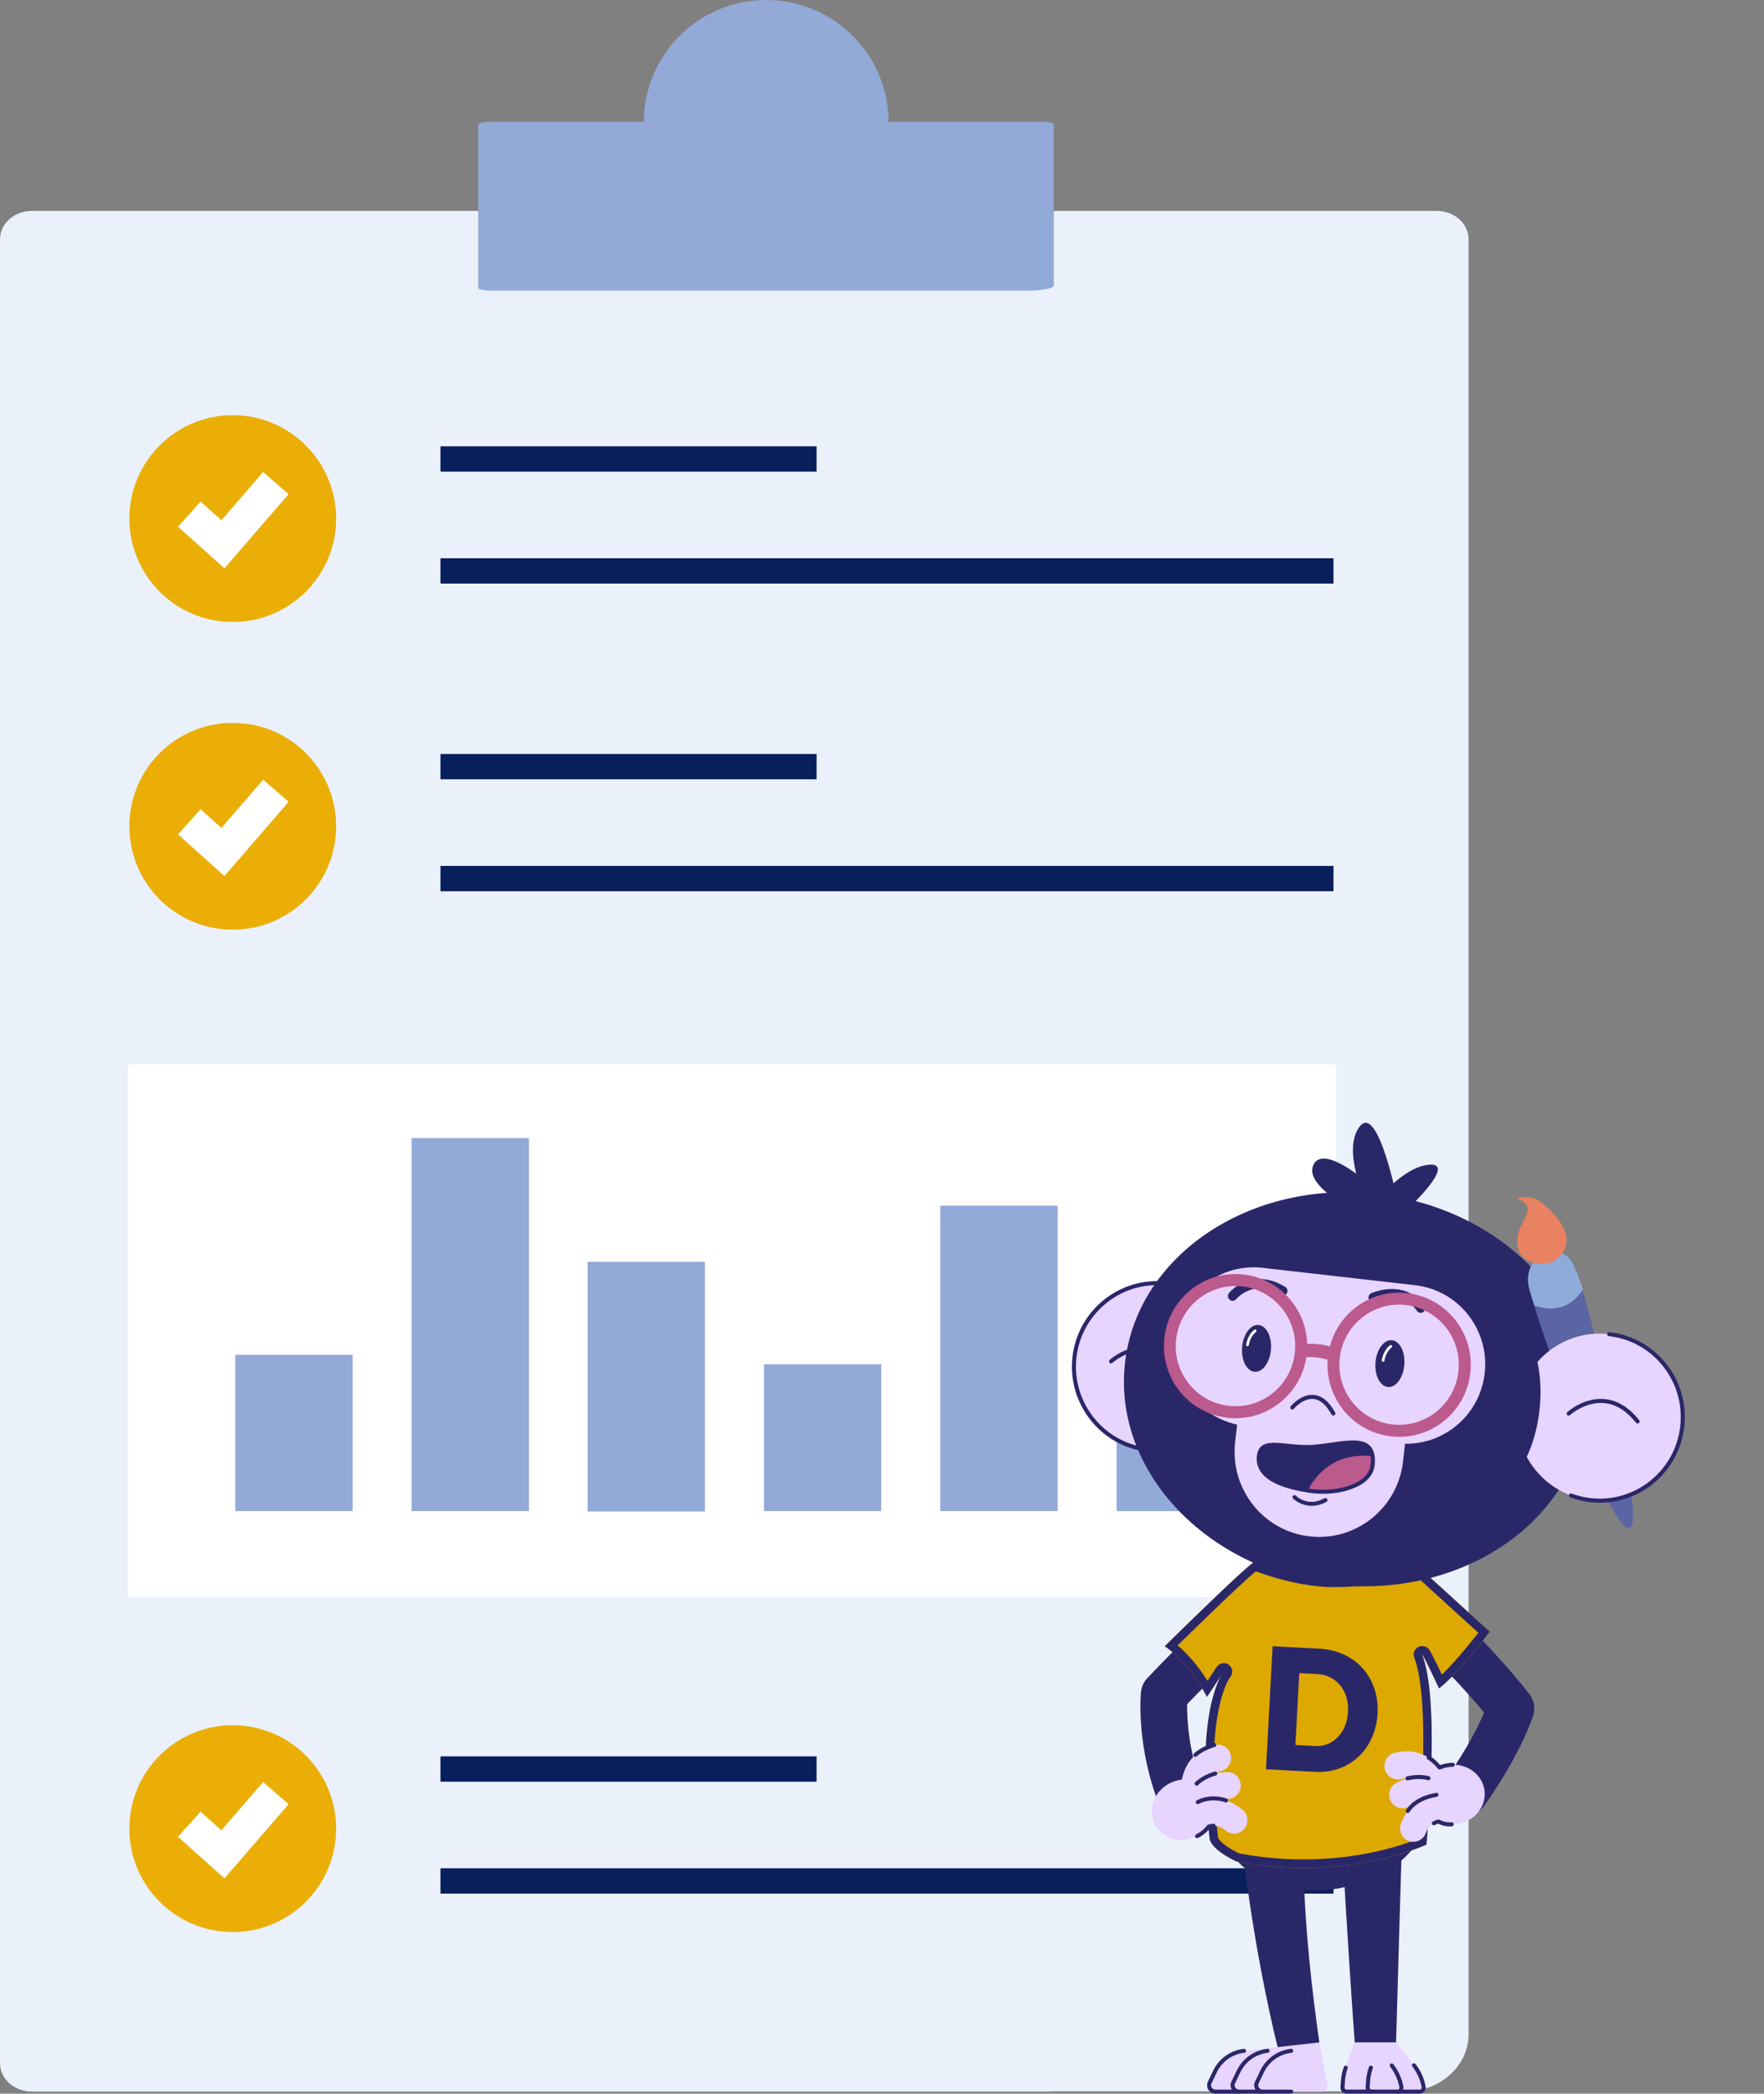 <svg width="209" height="248" viewBox="0 0 209 248" fill="none" xmlns="http://www.w3.org/2000/svg">
<rect x="0" y="0" width="209" height="248" fill="#808080" stroke="none"/>
<path d="M138.268 236.935L124.629 247.756H163.254L165.621 236.484L138.268 236.935Z" fill="#2E1D32"/>
<path d="M174 28.366V240.991C173.962 244.748 170.618 247.754 166.448 247.754H3.757C1.691 247.754 0 246.251 0 244.372V28.366C0 26.487 1.691 24.984 3.757 24.984H170.243C172.309 24.984 174 26.487 174 28.366Z" fill="#EBF1FB"/>
<path d="M121.924 34.419H58.126C57.299 34.419 56.66 34.268 56.66 34.118V14.73C56.66 14.58 57.337 14.43 58.126 14.43H123.39C124.216 14.43 124.855 14.58 124.855 14.73V33.817C124.855 34.155 123.54 34.419 121.924 34.419Z" fill="#93A9D7"/>
<path d="M90.777 29.006C98.786 29.006 105.28 22.513 105.28 14.503C105.28 6.493 98.786 0 90.777 0C82.767 0 76.273 6.493 76.273 14.503C76.273 22.513 82.767 29.006 90.777 29.006Z" fill="#93A9D7"/>
<path fill-rule="evenodd" clip-rule="evenodd" d="M96.749 55.867H52.188V52.867H96.749V55.867Z" fill="#081F5C"/>
<path fill-rule="evenodd" clip-rule="evenodd" d="M157.993 69.125H52.188V66.125H157.993V69.125Z" fill="#081F5C"/>
<path d="M27.577 73.677C34.342 73.677 39.826 68.193 39.826 61.428C39.826 54.664 34.342 49.18 27.577 49.18C20.812 49.18 15.328 54.664 15.328 61.428C15.328 68.193 20.812 73.677 27.577 73.677Z" fill="#EAAE07"/>
<path fill-rule="evenodd" clip-rule="evenodd" d="M34.198 58.531L26.592 67.322L21.094 62.394L23.763 59.416L26.231 61.627L31.174 55.914L34.198 58.531Z" fill="white"/>
<path fill-rule="evenodd" clip-rule="evenodd" d="M96.749 92.312H52.188V89.312H96.749V92.312Z" fill="#081F5C"/>
<path fill-rule="evenodd" clip-rule="evenodd" d="M157.993 105.57H52.188V102.57H157.993V105.57Z" fill="#081F5C"/>
<path d="M27.577 110.123C34.342 110.123 39.826 104.639 39.826 97.874C39.826 91.109 34.342 85.625 27.577 85.625C20.812 85.625 15.328 91.109 15.328 97.874C15.328 104.639 20.812 110.123 27.577 110.123Z" fill="#EAAE07"/>
<path fill-rule="evenodd" clip-rule="evenodd" d="M34.198 94.977L26.592 103.767L21.094 98.84L23.763 95.861L26.231 98.072L31.174 92.359L34.198 94.977Z" fill="white"/>
<path fill-rule="evenodd" clip-rule="evenodd" d="M96.749 211.047H52.188V208.047H96.749V211.047Z" fill="#081F5C"/>
<path fill-rule="evenodd" clip-rule="evenodd" d="M157.993 224.305H52.188V221.305H157.993V224.305Z" fill="#081F5C"/>
<path d="M27.577 228.857C34.342 228.857 39.826 223.373 39.826 216.608C39.826 209.843 34.342 204.359 27.577 204.359C20.812 204.359 15.328 209.843 15.328 216.608C15.328 223.373 20.812 228.857 27.577 228.857Z" fill="#EAAE07"/>
<path fill-rule="evenodd" clip-rule="evenodd" d="M34.198 213.711L26.592 222.502L21.094 217.574L23.763 214.595L26.231 216.806L31.174 211.094L34.198 213.711Z" fill="white"/>
<path d="M158.332 126.094H15.18V189.216H158.332V126.094Z" fill="white"/>
<path d="M41.781 160.477H27.879V179H41.781V160.477Z" fill="#93A9D7"/>
<path d="M62.672 134.812H48.77V178.998H62.672V134.812Z" fill="#93A9D7"/>
<path d="M146.195 155.18H132.293V179.001H146.195V155.18Z" fill="#93A9D7"/>
<path d="M83.523 149.469H69.621V179.039H83.523V149.469Z" fill="#93A9D7"/>
<path d="M125.304 142.812H111.402V178.995H125.304V142.812Z" fill="#93A9D7"/>
<path d="M104.414 161.602H90.512V178.998H104.414V161.602Z" fill="#93A9D7"/>
<g clip-path="url(#clip0_4962_37188)">
<path d="M140.022 215.819C138.927 215.819 137.895 215.159 137.455 214.085C134.566 206.915 135.158 200.675 135.185 200.413C135.248 199.799 135.508 199.23 135.93 198.788C143.011 191.256 149.759 185.91 150.047 185.685C151.249 184.737 152.99 184.953 153.933 186.163C154.875 187.373 154.659 189.125 153.457 190.073C153.367 190.146 147.175 195.058 140.65 201.867C140.632 203.592 140.803 207.592 142.58 211.99C143.154 213.417 142.472 215.042 141.054 215.611C140.722 215.755 140.363 215.819 140.022 215.819Z" fill="#2A2769"/>
<path d="M147.086 217.656C147.086 217.656 148.208 229.657 151.474 242.914C151.744 244.025 152.74 244.792 153.871 244.792C155.396 244.792 156.518 243.429 156.312 241.902C155.405 235.41 154.669 229.287 154.364 220.131L147.086 217.656Z" fill="#2A2769"/>
<path d="M149.258 187.929C149.258 187.929 141.962 200.752 143.937 214.487C146.001 228.791 166.848 224.755 168.679 216.311C170.268 208.979 167.647 196.228 166.696 188.245C165.718 179.965 155.209 176.894 149.258 187.929Z" fill="#2A2769"/>
<path d="M159.047 218.965C159.047 218.965 159.603 229.386 160.573 242.914C160.653 244.051 161.838 244.792 162.969 244.792C164.494 244.792 165.365 243.437 165.41 241.902C165.697 231.996 165.876 224.862 166.182 216.094L159.047 218.965Z" fill="#2A2769"/>
<path d="M153.997 213.965C153.934 213.965 153.871 213.937 153.826 213.892L152.399 212.457C152.31 212.366 152.31 212.213 152.399 212.122C152.489 212.032 152.642 212.032 152.731 212.122L154.158 213.558C154.248 213.648 154.248 213.802 154.158 213.892C154.122 213.937 154.06 213.965 153.997 213.965Z" fill="#2A2769"/>
<path d="M152.57 213.965C152.507 213.965 152.444 213.937 152.399 213.892C152.31 213.802 152.31 213.648 152.399 213.558L153.826 212.122C153.916 212.032 154.069 212.032 154.158 212.122C154.248 212.213 154.248 212.366 154.158 212.457L152.731 213.892C152.695 213.937 152.633 213.965 152.57 213.965Z" fill="#2A2769"/>
<path d="M173.586 215.077C173.029 215.077 172.464 214.906 171.979 214.554C170.741 213.66 170.454 211.917 171.342 210.671C173.792 207.23 175.174 204.422 175.847 202.869C170.84 196.818 164.441 191.265 164.378 191.21C163.22 190.208 163.086 188.447 164.082 187.282C165.078 186.117 166.819 185.982 167.986 186.984C168.3 187.255 175.749 193.712 181.187 200.647C181.753 201.37 181.932 202.327 181.654 203.212C181.6 203.392 180.182 207.817 175.838 213.913C175.291 214.671 174.447 215.077 173.586 215.077Z" fill="#2A2769"/>
<path d="M158 187C162.5 187 168.5 186 168.5 186L176.5 193.283C176.5 193.283 172.937 198.088 170.5 200C170.5 200 168.458 195.635 168.5 196C170.716 201.735 169 218.5 169 218.5C169 218.5 159.5 223 146.5 220.5C146.5 220.5 143.479 219.154 143.317 217.756C141.5 202 145 198 145 198L143 201C143 201 141.102 197.124 138 195C138 195 147.635 185.5 148.635 185C148.635 185 153.5 187 158 187Z" fill="#DDA800"/>
<path d="M150.001 209.575L155.83 209.885C159.867 210.1 162.99 207.186 163.215 202.971C163.442 198.711 160.576 195.522 156.338 195.296L150.777 195L150.001 209.575ZM153.482 206.702L153.936 198.181L156.088 198.296C158.331 198.416 159.851 200.273 159.718 202.762C159.586 205.228 157.944 206.94 155.814 206.826L153.482 206.702Z" fill="#2A2769"/>
<path fill-rule="evenodd" clip-rule="evenodd" d="M143.83 200.593C143.755 200.843 143.681 201.113 143.608 201.406C143.572 201.553 143.536 201.707 143.5 201.866C142.839 204.824 142.398 209.786 143.317 217.756C143.479 219.154 146.5 220.5 146.5 220.5C159.5 223 169 218.5 169 218.5C169 218.5 170.169 207.077 169.331 199.864C169.204 198.774 169.032 197.779 168.802 196.935C168.711 196.598 168.61 196.285 168.5 196C168.497 195.974 168.505 195.972 168.522 195.992C168.523 195.993 168.525 195.995 168.527 195.997C168.592 196.077 168.768 196.411 168.99 196.854C169.317 197.509 169.745 198.402 170.061 199.069C170.154 199.264 170.237 199.44 170.305 199.585C170.425 199.84 170.5 200 170.5 200C170.752 199.802 171.016 199.574 171.287 199.323C173.636 197.146 176.5 193.283 176.5 193.283L168.5 186C168.5 186 162.5 187 158 187C153.5 187 148.635 185 148.635 185C147.802 185.416 140.986 192.069 138.726 194.287C138.27 194.733 138 195 138 195C138.278 195.191 138.547 195.395 138.806 195.61C140.517 197.032 141.782 198.895 142.454 200.017C142.59 200.244 142.701 200.441 142.788 200.598C142.927 200.852 143 201 143 201L144.715 198.428C144.495 198.808 144.177 199.465 143.862 200.488C143.851 200.523 143.841 200.558 143.83 200.593ZM145.566 198.954L145.832 198.555C146.124 198.116 146.026 197.526 145.608 197.206C145.19 196.886 144.594 196.945 144.247 197.341L145 198C144.247 197.341 144.247 197.342 144.246 197.343L144.244 197.345L144.241 197.349L144.234 197.358L144.215 197.38C144.201 197.397 144.185 197.418 144.165 197.444C144.126 197.495 144.076 197.564 144.018 197.653C143.972 197.723 143.921 197.804 143.866 197.898L143.064 199.101C142.895 198.831 142.701 198.536 142.483 198.224C141.764 197.195 140.765 195.955 139.522 194.906C139.725 194.707 139.96 194.477 140.22 194.223C141.138 193.326 142.371 192.124 143.636 190.908C144.901 189.691 146.193 188.463 147.228 187.509C147.747 187.032 148.195 186.629 148.541 186.333C148.631 186.256 148.712 186.188 148.784 186.129C148.886 186.167 149.001 186.209 149.13 186.255C149.673 186.448 150.444 186.705 151.359 186.963C153.177 187.474 155.619 188 158 188C160.311 188 162.983 187.744 165.058 187.493C166.1 187.366 166.999 187.24 167.639 187.145C167.849 187.114 168.032 187.086 168.182 187.063L175.15 193.406C175.138 193.421 175.127 193.436 175.115 193.452C174.748 193.926 174.233 194.577 173.644 195.286C172.767 196.344 171.757 197.489 170.837 198.372C170.696 198.075 170.54 197.75 170.385 197.428C170.132 196.904 169.875 196.382 169.683 196.011C169.59 195.832 169.499 195.662 169.426 195.544C169.425 195.543 169.425 195.541 169.423 195.539C169.404 195.507 169.32 195.369 169.201 195.257C169.169 195.227 169.058 195.123 168.883 195.052C168.681 194.97 168.217 194.882 167.824 195.244C167.544 195.503 167.511 195.821 167.505 195.882L167.505 195.884C167.494 195.99 167.502 196.075 167.506 196.113C167.516 196.198 167.536 196.281 167.567 196.36C168.063 197.643 168.365 199.637 168.515 201.998C168.663 204.333 168.657 206.932 168.581 209.37C168.506 211.804 168.362 214.064 168.236 215.715C168.174 216.54 168.116 217.213 168.073 217.678C168.069 217.726 168.065 217.772 168.061 217.815C167.797 217.922 167.435 218.062 166.982 218.22C165.926 218.59 164.376 219.061 162.426 219.458C158.55 220.245 153.104 220.732 146.809 219.541C146.806 219.54 146.803 219.538 146.8 219.537C146.726 219.501 146.617 219.448 146.485 219.38C146.22 219.242 145.869 219.048 145.52 218.817C145.164 218.583 144.841 218.332 144.609 218.087C144.359 217.823 144.314 217.672 144.311 217.641C143.411 209.841 143.836 205.017 144.454 202.183C144.763 200.767 145.12 199.85 145.382 199.306C145.45 199.164 145.512 199.048 145.566 198.954ZM167.708 196.569C167.708 196.569 167.712 196.574 167.719 196.586C167.712 196.576 167.708 196.57 167.708 196.569Z" fill="#2A2769"/>
<path d="M143.999 247.763H156.545C157.012 247.763 157.371 247.33 157.281 246.869L156.321 241.93L147.4 242.932C145.902 243.104 144.6 244.034 143.945 245.397L143.326 246.689C143.084 247.185 143.452 247.763 143.999 247.763Z" fill="#E7D4FF"/>
<path d="M160.501 241.922H165.401L167.519 244.64C168.102 245.389 168.497 246.265 168.668 247.196C168.722 247.485 168.497 247.755 168.201 247.755H159.523C159.254 247.755 159.038 247.521 159.047 247.25L159.092 246.554C159.128 245.995 159.236 245.444 159.424 244.92L160.501 241.922Z" fill="#E7D4FF"/>
<path d="M152.983 247.999H144C143.659 247.999 143.345 247.828 143.165 247.539C142.986 247.25 142.968 246.889 143.111 246.582L143.731 245.29C144.422 243.846 145.786 242.87 147.374 242.69C147.5 242.672 147.626 242.771 147.635 242.897C147.643 243.024 147.554 243.15 147.428 243.159C146.001 243.322 144.781 244.189 144.161 245.489L143.542 246.78C143.461 246.943 143.47 247.123 143.569 247.277C143.668 247.431 143.82 247.521 144 247.521H152.983C153.118 247.521 153.217 247.629 153.217 247.756C153.217 247.882 153.109 247.999 152.983 247.999Z" fill="#2A2769"/>
<path d="M146.789 247.999C146.448 247.999 146.134 247.828 145.954 247.539C145.775 247.25 145.757 246.889 145.9 246.582L146.52 245.29C147.211 243.846 148.575 242.87 150.163 242.69C150.298 242.672 150.415 242.771 150.424 242.897C150.433 243.024 150.343 243.15 150.217 243.159C148.79 243.322 147.57 244.189 146.95 245.489L146.331 246.78C146.25 246.943 146.259 247.123 146.358 247.277C146.457 247.431 146.609 247.521 146.789 247.521C146.924 247.521 147.022 247.629 147.022 247.756C147.022 247.882 146.915 247.999 146.789 247.999Z" fill="#2A2769"/>
<path d="M149.582 247.999C149.241 247.999 148.927 247.828 148.747 247.539C148.568 247.25 148.55 246.889 148.693 246.582L149.313 245.29C150.004 243.846 151.368 242.87 152.956 242.69C153.091 242.672 153.208 242.771 153.217 242.897C153.234 243.033 153.136 243.15 153.01 243.159C151.583 243.322 150.363 244.189 149.743 245.489L149.124 246.78C149.043 246.943 149.052 247.123 149.151 247.277C149.25 247.431 149.402 247.521 149.582 247.521C149.716 247.521 149.815 247.629 149.815 247.756C149.815 247.882 149.708 247.999 149.582 247.999Z" fill="#2A2769"/>
<path d="M168.21 247.998H159.532C159.335 247.998 159.146 247.917 159.011 247.772C158.877 247.628 158.805 247.438 158.823 247.239L158.868 246.544C158.904 245.966 159.02 245.388 159.218 244.837C159.263 244.711 159.397 244.648 159.523 244.693C159.649 244.738 159.712 244.873 159.667 245C159.487 245.505 159.379 246.038 159.344 246.571L159.299 247.266C159.299 247.33 159.317 247.393 159.362 247.447C159.406 247.492 159.469 247.519 159.532 247.519H168.21C168.309 247.519 168.363 247.465 168.39 247.438C168.417 247.402 168.462 247.339 168.444 247.239C168.273 246.345 167.896 245.505 167.34 244.783C167.259 244.684 167.277 244.53 167.385 244.449C167.483 244.368 167.636 244.386 167.717 244.494C168.318 245.271 168.731 246.183 168.91 247.149C168.946 247.357 168.892 247.573 168.758 247.736C168.614 247.908 168.417 247.998 168.21 247.998Z" fill="#2A2769"/>
<path d="M165.573 248.004C165.438 248.004 165.34 247.896 165.34 247.77C165.34 247.643 165.447 247.535 165.573 247.535C165.672 247.535 165.726 247.481 165.753 247.454C165.779 247.417 165.824 247.354 165.806 247.255C165.636 246.361 165.259 245.521 164.703 244.799C164.622 244.699 164.64 244.546 164.747 244.465C164.846 244.383 164.999 244.401 165.079 244.51C165.681 245.286 166.094 246.198 166.273 247.165C166.309 247.372 166.255 247.589 166.121 247.752C165.977 247.914 165.779 248.004 165.573 248.004Z" fill="#2A2769"/>
<path d="M162.512 247.999C162.315 247.999 162.127 247.918 161.992 247.774C161.857 247.629 161.786 247.439 161.804 247.241L161.848 246.545C161.884 245.967 162.001 245.39 162.198 244.839C162.243 244.712 162.378 244.649 162.504 244.694C162.629 244.739 162.692 244.875 162.647 245.001C162.468 245.507 162.36 246.04 162.324 246.573L162.279 247.268C162.279 247.331 162.297 247.394 162.342 247.448C162.387 247.494 162.45 247.521 162.512 247.521C162.647 247.521 162.746 247.629 162.746 247.755C162.746 247.882 162.647 247.999 162.512 247.999Z" fill="#2A2769"/>
<path d="M137.07 171.779C142.503 171.779 146.906 167.348 146.906 161.882C146.906 156.415 142.503 151.984 137.07 151.984C131.638 151.984 127.234 156.415 127.234 161.882C127.234 167.348 131.638 171.779 137.07 171.779Z" fill="#E7D4FF"/>
<path d="M137.079 172.024C136.702 172.024 136.325 172.006 135.939 171.96C130.42 171.328 126.444 166.298 127.064 160.745C127.692 155.191 132.691 151.191 138.21 151.814C143.729 152.446 147.705 157.476 147.086 163.029C146.502 168.195 142.132 172.024 137.079 172.024ZM137.07 152.229C132.26 152.229 128.096 155.878 127.539 160.799C126.947 166.091 130.734 170.886 135.993 171.482C141.252 172.078 146.018 168.267 146.61 162.975C147.202 157.684 143.415 152.889 138.156 152.293C137.788 152.247 137.429 152.229 137.07 152.229Z" fill="#2A2769"/>
<path d="M139.816 162.431C139.744 162.431 139.681 162.404 139.627 162.34C138.497 160.905 137.213 160.119 135.813 160.011C133.596 159.83 131.811 161.419 131.793 161.437C131.694 161.528 131.541 161.519 131.46 161.419C131.371 161.32 131.38 161.175 131.478 161.085C131.559 161.013 133.426 159.333 135.849 159.532C137.384 159.658 138.775 160.498 139.995 162.042C140.076 162.142 140.058 162.295 139.959 162.376C139.923 162.413 139.87 162.431 139.816 162.431Z" fill="#2A2769"/>
<path d="M187.863 167.676C189.304 154.901 178.254 143.15 163.185 141.43C148.115 139.71 134.731 148.672 133.291 161.447C131.851 174.222 142.9 185.972 157.97 187.692C173.04 189.412 186.423 180.45 187.863 167.676Z" fill="#2A2769"/>
<path d="M159.023 142.566C159.023 142.566 154.626 140.091 155.613 137.987C157.031 134.953 164.327 142.069 164.327 142.069L159.023 142.566Z" fill="#2A2769"/>
<path d="M161.883 142.392C161.883 142.392 158.912 136.233 161.102 133.434C163.283 130.635 165.58 142.293 165.58 142.293L161.883 142.392Z" fill="#2A2769"/>
<path d="M163.086 142.293C163.086 142.293 166.254 138.157 169.395 137.959C172.536 137.76 167.026 142.979 167.026 142.979L163.086 142.293Z" fill="#2A2769"/>
<path d="M191.966 170.809C190.414 164.488 187.982 153.245 186.474 149.913C184.966 146.581 180.29 148.649 181.152 152.468C182.013 156.288 187.658 171.387 188.682 173.798C192.962 183.93 195.17 183.857 191.966 170.809Z" fill="#5C65A4"/>
<path d="M181.808 154.645C183.46 155.214 185.856 155.385 187.552 152.712C187.211 151.692 186.852 150.762 186.466 149.913C184.958 146.581 180.283 148.649 181.144 152.468C181.288 153.091 181.512 153.832 181.808 154.645Z" fill="#8FABD9"/>
<path d="M184.286 149.264C183.263 150.049 180.265 149.905 179.835 147.747C179.404 145.588 180.983 144.405 180.992 143.304C180.992 142.202 179.664 141.976 179.664 141.976C179.664 141.976 181.109 141.425 182.24 142.175C183.371 142.925 187.777 146.591 184.286 149.264Z" fill="#E88261"/>
<path d="M189.543 177.763C194.975 177.763 199.379 173.332 199.379 167.866C199.379 162.4 194.975 157.969 189.543 157.969C184.111 157.969 179.707 162.4 179.707 167.866C179.707 173.332 184.111 177.763 189.543 177.763Z" fill="#E7D4FF"/>
<path d="M189.554 178C189.177 178 188.8 177.982 188.414 177.936C187.606 177.846 186.808 177.656 186.045 177.367C185.919 177.322 185.856 177.187 185.901 177.06C185.946 176.934 186.081 176.871 186.206 176.916C186.933 177.187 187.687 177.367 188.459 177.458C193.718 178.054 198.483 174.243 199.076 168.951C199.363 166.387 198.645 163.867 197.047 161.845C195.45 159.831 193.171 158.558 190.622 158.269C190.496 158.251 190.397 158.133 190.415 158.007C190.433 157.88 190.55 157.781 190.676 157.799C193.35 158.106 195.746 159.443 197.424 161.556C199.103 163.669 199.857 166.324 199.551 169.015C198.968 174.18 194.606 178 189.554 178Z" fill="#2A2769"/>
<path d="M194.022 168.618C193.95 168.618 193.887 168.591 193.834 168.528C192.694 167.092 191.41 166.306 190.019 166.198C187.794 166.017 186.026 167.607 186.008 167.625C185.909 167.715 185.756 167.706 185.676 167.607C185.595 167.507 185.595 167.354 185.694 167.273C185.774 167.2 187.641 165.521 190.064 165.719C191.599 165.846 192.99 166.686 194.21 168.23C194.291 168.329 194.273 168.483 194.175 168.564C194.121 168.6 194.067 168.618 194.022 168.618Z" fill="#2A2769"/>
<path d="M182.397 167.047C183.009 161.616 181.318 156.964 178.619 156.656C175.92 156.348 173.236 160.501 172.624 165.932C172.012 171.363 173.703 176.015 176.402 176.323C179.101 176.631 181.785 172.478 182.397 167.047Z" fill="#2A2769"/>
<path d="M165.554 170.957L147.488 168.898C142.346 168.311 138.657 163.642 139.24 158.477C139.824 153.303 144.464 149.591 149.597 150.178L167.663 152.237C172.805 152.824 176.493 157.493 175.91 162.658C175.327 167.823 170.696 171.544 165.554 170.957Z" fill="#E7D4FF"/>
<path d="M155.159 181.988C149.667 181.365 145.718 176.372 146.337 170.845L147.621 159.422L167.517 161.688L166.234 173.112C165.615 178.638 160.652 182.621 155.159 181.988Z" fill="#E7D4FF"/>
<path d="M146.044 154.086C145.919 154.086 145.802 154.05 145.694 153.959C145.452 153.77 145.416 153.417 145.604 153.174C145.631 153.137 146.278 152.343 147.417 151.864C148.476 151.422 150.172 151.16 152.273 152.433C152.533 152.596 152.623 152.93 152.461 153.201C152.299 153.463 151.967 153.553 151.698 153.39C150.334 152.56 149.033 152.397 147.848 152.903C146.978 153.273 146.475 153.878 146.475 153.878C146.367 154.013 146.206 154.086 146.044 154.086Z" fill="#2A2769"/>
<path d="M168.329 155.514C168.15 155.514 167.961 155.423 167.862 155.252C167.8 155.143 166.31 152.895 162.891 154.213C162.603 154.322 162.289 154.177 162.173 153.897C162.065 153.608 162.208 153.292 162.487 153.175C164.712 152.317 166.301 152.75 167.243 153.265C168.275 153.834 168.778 154.629 168.796 154.656C168.957 154.918 168.877 155.261 168.616 155.423C168.536 155.487 168.437 155.514 168.329 155.514Z" fill="#2A2769"/>
<path d="M150.584 159.862C150.709 158.331 150.046 157.027 149.102 156.949C148.159 156.871 147.293 158.049 147.168 159.58C147.043 161.111 147.706 162.415 148.65 162.493C149.593 162.571 150.459 161.393 150.584 159.862Z" fill="#2A2769"/>
<path d="M147.796 159.47C147.787 159.47 147.787 159.47 147.778 159.47C147.689 159.461 147.626 159.379 147.644 159.298C147.653 159.253 147.778 158.178 148.613 157.519C148.685 157.465 148.783 157.474 148.837 157.546C148.891 157.619 148.882 157.718 148.81 157.772C148.083 158.341 147.958 159.325 147.958 159.334C147.94 159.407 147.877 159.47 147.796 159.47Z" fill="white"/>
<path d="M166.385 161.667C166.51 160.136 165.846 158.832 164.903 158.754C163.959 158.676 163.093 159.854 162.968 161.384C162.843 162.915 163.507 164.219 164.45 164.297C165.394 164.375 166.26 163.198 166.385 161.667Z" fill="#2A2769"/>
<path d="M163.867 161.306C163.858 161.306 163.858 161.306 163.849 161.306C163.759 161.297 163.696 161.215 163.714 161.134C163.723 161.089 163.849 160.014 164.683 159.355C164.755 159.301 164.854 159.31 164.908 159.382C164.961 159.454 164.952 159.554 164.881 159.608C164.154 160.177 164.028 161.161 164.028 161.17C164.019 161.242 163.947 161.306 163.867 161.306Z" fill="white"/>
<path d="M162.63 173.46C162.396 176.124 158.214 177.09 154.974 176.566C151.734 176.043 148.755 174.941 149.177 172.313C149.518 170.182 152.533 171.663 155.809 171.365C159.417 171.031 162.962 169.712 162.63 173.46Z" fill="#2A2769"/>
<path d="M155.413 178.37C154.067 178.37 153.205 177.512 153.196 177.503C153.106 177.413 153.106 177.26 153.196 177.169C153.286 177.079 153.439 177.079 153.528 177.169C153.582 177.223 154.946 178.56 156.93 177.476C157.046 177.413 157.19 177.458 157.253 177.576C157.316 177.693 157.271 177.838 157.154 177.901C156.517 178.244 155.933 178.37 155.413 178.37Z" fill="#2A2769"/>
<path d="M154.973 176.562C154.973 176.562 156.875 171.848 162.619 172.49C162.619 172.49 163.059 174.251 161.56 175.334C160.052 176.427 158.159 176.923 154.973 176.562Z" fill="#BA5A8D"/>
<path d="M156.76 176.944C156.177 176.944 155.567 176.898 154.939 176.799C153 176.483 151.582 176.041 150.577 175.427C149.285 174.641 148.728 173.575 148.944 172.275C149.204 170.677 150.765 170.83 152.587 171.02C153.557 171.119 154.66 171.227 155.791 171.128C156.437 171.065 157.092 170.975 157.721 170.884C159.686 170.604 161.391 170.361 162.289 171.227C162.773 171.697 162.971 172.428 162.881 173.476C162.809 174.298 162.405 175.002 161.669 175.571C160.691 176.321 158.914 176.944 156.76 176.944ZM150.954 171.381C150.03 171.381 149.527 171.598 149.401 172.347C149.222 173.458 149.688 174.334 150.819 175.02C151.762 175.598 153.135 176.023 155.01 176.33C157.407 176.718 160.018 176.248 161.364 175.201C161.984 174.713 162.334 174.117 162.396 173.44C162.477 172.546 162.334 171.941 161.957 171.58C161.221 170.875 159.632 171.101 157.783 171.363C157.146 171.453 156.5 171.544 155.836 171.607C154.669 171.715 153.539 171.598 152.542 171.498C151.914 171.426 151.394 171.381 150.954 171.381Z" fill="#2A2769"/>
<path d="M166.73 153.173C162.485 152.685 158.617 155.439 157.567 159.485C157.136 159.368 156.687 159.277 156.23 159.232C155.772 159.178 155.323 159.169 154.874 159.187C154.749 155.015 151.59 151.457 147.345 150.969C142.687 150.437 138.478 153.805 137.957 158.492C137.428 163.178 140.775 167.414 145.433 167.937C149.974 168.452 154.076 165.264 154.776 160.767C155.197 160.74 155.619 160.758 156.05 160.803C156.481 160.849 156.903 160.939 157.306 161.056C156.983 165.598 160.277 169.626 164.818 170.141C169.476 170.673 173.685 167.305 174.205 162.618C174.735 157.941 171.387 153.706 166.73 153.173ZM145.586 166.529C141.7 166.086 138.909 162.555 139.348 158.654C139.788 154.753 143.297 151.936 147.174 152.378C151.06 152.821 153.851 156.352 153.412 160.253C152.972 164.163 149.472 166.971 145.586 166.529ZM164.971 168.732C161.085 168.289 158.294 164.759 158.733 160.858C159.173 156.948 162.682 154.139 166.559 154.582C170.436 155.024 173.236 158.555 172.796 162.456C172.357 166.366 168.857 169.174 164.971 168.732Z" fill="#BA5A8D"/>
<path d="M153.102 166.737C153.102 166.737 155.794 163.477 157.966 167.442L153.102 166.737Z" fill="#E7D4FF"/>
<path d="M157.964 167.675C157.883 167.675 157.802 167.63 157.758 167.549C157.129 166.411 156.411 165.788 155.622 165.715C154.365 165.598 153.297 166.871 153.288 166.88C153.208 166.98 153.055 166.998 152.956 166.907C152.858 166.826 152.84 166.673 152.929 166.573C152.983 166.51 154.168 165.092 155.675 165.237C156.636 165.327 157.479 166.023 158.188 167.314C158.251 167.431 158.206 167.576 158.099 167.639C158.045 167.666 158 167.675 157.964 167.675Z" fill="#2A2769"/>
<path d="M172.469 216.08C174.56 215.865 176.095 214.117 175.897 212.177C175.7 210.238 173.845 208.84 171.754 209.055C169.664 209.271 168.129 211.018 168.326 212.958C168.524 214.898 170.379 216.296 172.469 216.08Z" fill="#E7D4FF"/>
<path d="M168.641 212.297C168.47 211.818 167.788 210.274 165.984 210.726C165.14 210.934 164.279 210.41 164.073 209.561C163.866 208.712 164.387 207.845 165.23 207.637C169.062 206.689 171.1 209.624 171.647 211.304L168.632 212.288L168.641 212.297Z" fill="#E7D4FF"/>
<path d="M169.922 214.798C169.635 214.382 168.567 213.082 166.943 213.994C166.18 214.418 165.22 214.147 164.789 213.38C164.367 212.612 164.636 211.646 165.399 211.213C168.845 209.28 171.583 211.556 172.552 213.028L169.913 214.78L169.922 214.798Z" fill="#E7D4FF"/>
<path d="M167.457 218.166C167.269 218.166 167.08 218.13 166.892 218.058C166.075 217.742 165.671 216.821 165.985 215.999C167.403 212.296 170.957 212.278 172.636 212.793L171.72 215.836H171.738C171.253 215.701 169.602 215.385 168.938 217.137C168.696 217.778 168.094 218.166 167.457 218.166Z" fill="#E7D4FF"/>
<path d="M170.569 209.606C170.497 209.606 170.434 209.579 170.389 209.525C169.698 208.703 169.16 208.414 169.151 208.414C169.034 208.351 168.989 208.206 169.052 208.089C169.115 207.971 169.258 207.926 169.375 207.99C169.402 207.999 169.94 208.288 170.64 209.082C170.901 208.983 171.43 208.82 172.121 208.802C172.121 208.802 172.121 208.802 172.13 208.802C172.256 208.802 172.363 208.902 172.363 209.037C172.363 209.173 172.265 209.281 172.13 209.281C171.278 209.299 170.685 209.579 170.676 209.588C170.631 209.597 170.596 209.606 170.569 209.606Z" fill="#2A2769"/>
<path d="M166.793 214.763C166.758 214.763 166.722 214.754 166.686 214.736C166.569 214.672 166.524 214.528 166.587 214.411C166.623 214.347 167.449 212.812 170.159 212.37C170.285 212.352 170.41 212.433 170.428 212.568C170.446 212.704 170.365 212.821 170.231 212.839C168.938 213.047 168.131 213.526 167.682 213.887C167.197 214.275 167.009 214.627 167 214.627C166.955 214.718 166.874 214.763 166.793 214.763Z" fill="#2A2769"/>
<path d="M166.745 210.891C166.638 210.891 166.548 210.819 166.521 210.72C166.485 210.593 166.557 210.458 166.683 210.431C166.736 210.413 168.074 210.051 169.321 210.404C169.447 210.44 169.518 210.575 169.483 210.702C169.447 210.828 169.312 210.9 169.186 210.864C168.065 210.548 166.817 210.891 166.799 210.891C166.79 210.891 166.763 210.891 166.745 210.891Z" fill="#2A2769"/>
<path d="M171.807 216.346C171.107 216.346 170.614 216.13 170.416 216.021C170.21 216.066 169.994 216.184 169.994 216.184C169.878 216.247 169.734 216.211 169.671 216.094C169.608 215.976 169.644 215.832 169.761 215.768C169.779 215.759 170.102 215.579 170.425 215.534C170.479 215.525 170.542 215.543 170.587 215.57C170.587 215.57 171.134 215.913 171.987 215.859C172.121 215.85 172.229 215.949 172.238 216.084C172.247 216.22 172.148 216.328 172.014 216.337C171.951 216.346 171.879 216.346 171.807 216.346Z" fill="#2A2769"/>
<path d="M141.588 217.612C143.521 216.783 144.473 214.656 143.713 212.863C142.953 211.069 140.77 210.287 138.836 211.116C136.903 211.945 135.952 214.071 136.712 215.865C137.472 217.659 139.655 218.441 141.588 217.612Z" fill="#E7D4FF"/>
<path d="M143.126 212.446C143.036 211.94 142.901 210.261 144.696 209.773C145.54 209.547 146.033 208.671 145.809 207.823C145.585 206.974 144.714 206.477 143.87 206.703C140.065 207.741 139.688 211.299 140.02 213.033L143.126 212.428V212.446Z" fill="#E7D4FF"/>
<path d="M143.201 215.251C143.255 214.745 143.56 213.084 145.418 213.093C146.288 213.093 147.006 212.388 147.006 211.513C147.006 210.637 146.306 209.914 145.435 209.914C141.487 209.896 140.185 213.219 140.051 214.989L143.201 215.242V215.251Z" fill="#E7D4FF"/>
<path d="M146.979 216.999C147.14 216.909 147.293 216.783 147.428 216.629C147.993 215.961 147.903 214.949 147.23 214.39C144.206 211.834 141.092 213.559 139.871 214.823L142.133 217.045L142.124 217.054C142.483 216.692 143.775 215.618 145.202 216.828C145.713 217.261 146.422 217.315 146.979 216.999Z" fill="#E7D4FF"/>
<path d="M141.918 213.701C141.828 213.701 141.747 213.655 141.702 213.565C141.639 213.448 141.693 213.303 141.81 213.249C143.569 212.364 145.274 213.023 145.346 213.05C145.472 213.096 145.525 213.24 145.481 213.357C145.436 213.484 145.292 213.538 145.175 213.493C145.157 213.484 143.587 212.879 142.025 213.674C141.989 213.692 141.954 213.701 141.918 213.701Z" fill="#2A2769"/>
<path d="M141.781 211.52C141.718 211.52 141.655 211.493 141.61 211.448C141.521 211.357 141.521 211.204 141.61 211.114C142.535 210.202 143.872 209.867 143.935 209.849C144.06 209.822 144.186 209.895 144.222 210.03C144.249 210.156 144.177 210.283 144.042 210.319C144.024 210.319 142.768 210.635 141.942 211.457C141.897 211.493 141.844 211.52 141.781 211.52Z" fill="#2A2769"/>
<path d="M141.836 217.738C141.746 217.738 141.665 217.693 141.62 217.602C141.566 217.485 141.611 217.341 141.728 217.286C142.563 216.871 142.993 216.248 143.002 216.239C143.029 216.203 143.065 216.167 143.11 216.149C143.406 216.031 143.792 216.031 143.801 216.031C143.936 216.031 144.034 216.14 144.034 216.275C144.034 216.411 143.927 216.51 143.801 216.51C143.792 216.51 143.55 216.51 143.343 216.573C143.2 216.763 142.733 217.314 141.943 217.711C141.907 217.729 141.872 217.738 141.836 217.738Z" fill="#2A2769"/>
<path d="M141.627 208.112C141.565 208.112 141.502 208.085 141.457 208.04C141.367 207.94 141.367 207.796 141.466 207.706C142.345 206.866 143.754 206.495 143.808 206.477C143.934 206.441 144.068 206.523 144.095 206.649C144.131 206.775 144.05 206.911 143.925 206.938C143.916 206.938 142.579 207.299 141.789 208.049C141.744 208.085 141.69 208.112 141.627 208.112Z" fill="#2A2769"/>
</g>
<defs>
<clipPath id="clip0_4962_37188">
<rect width="82" height="115" fill="white" transform="translate(127 133)"/>
</clipPath>
</defs>
</svg>
